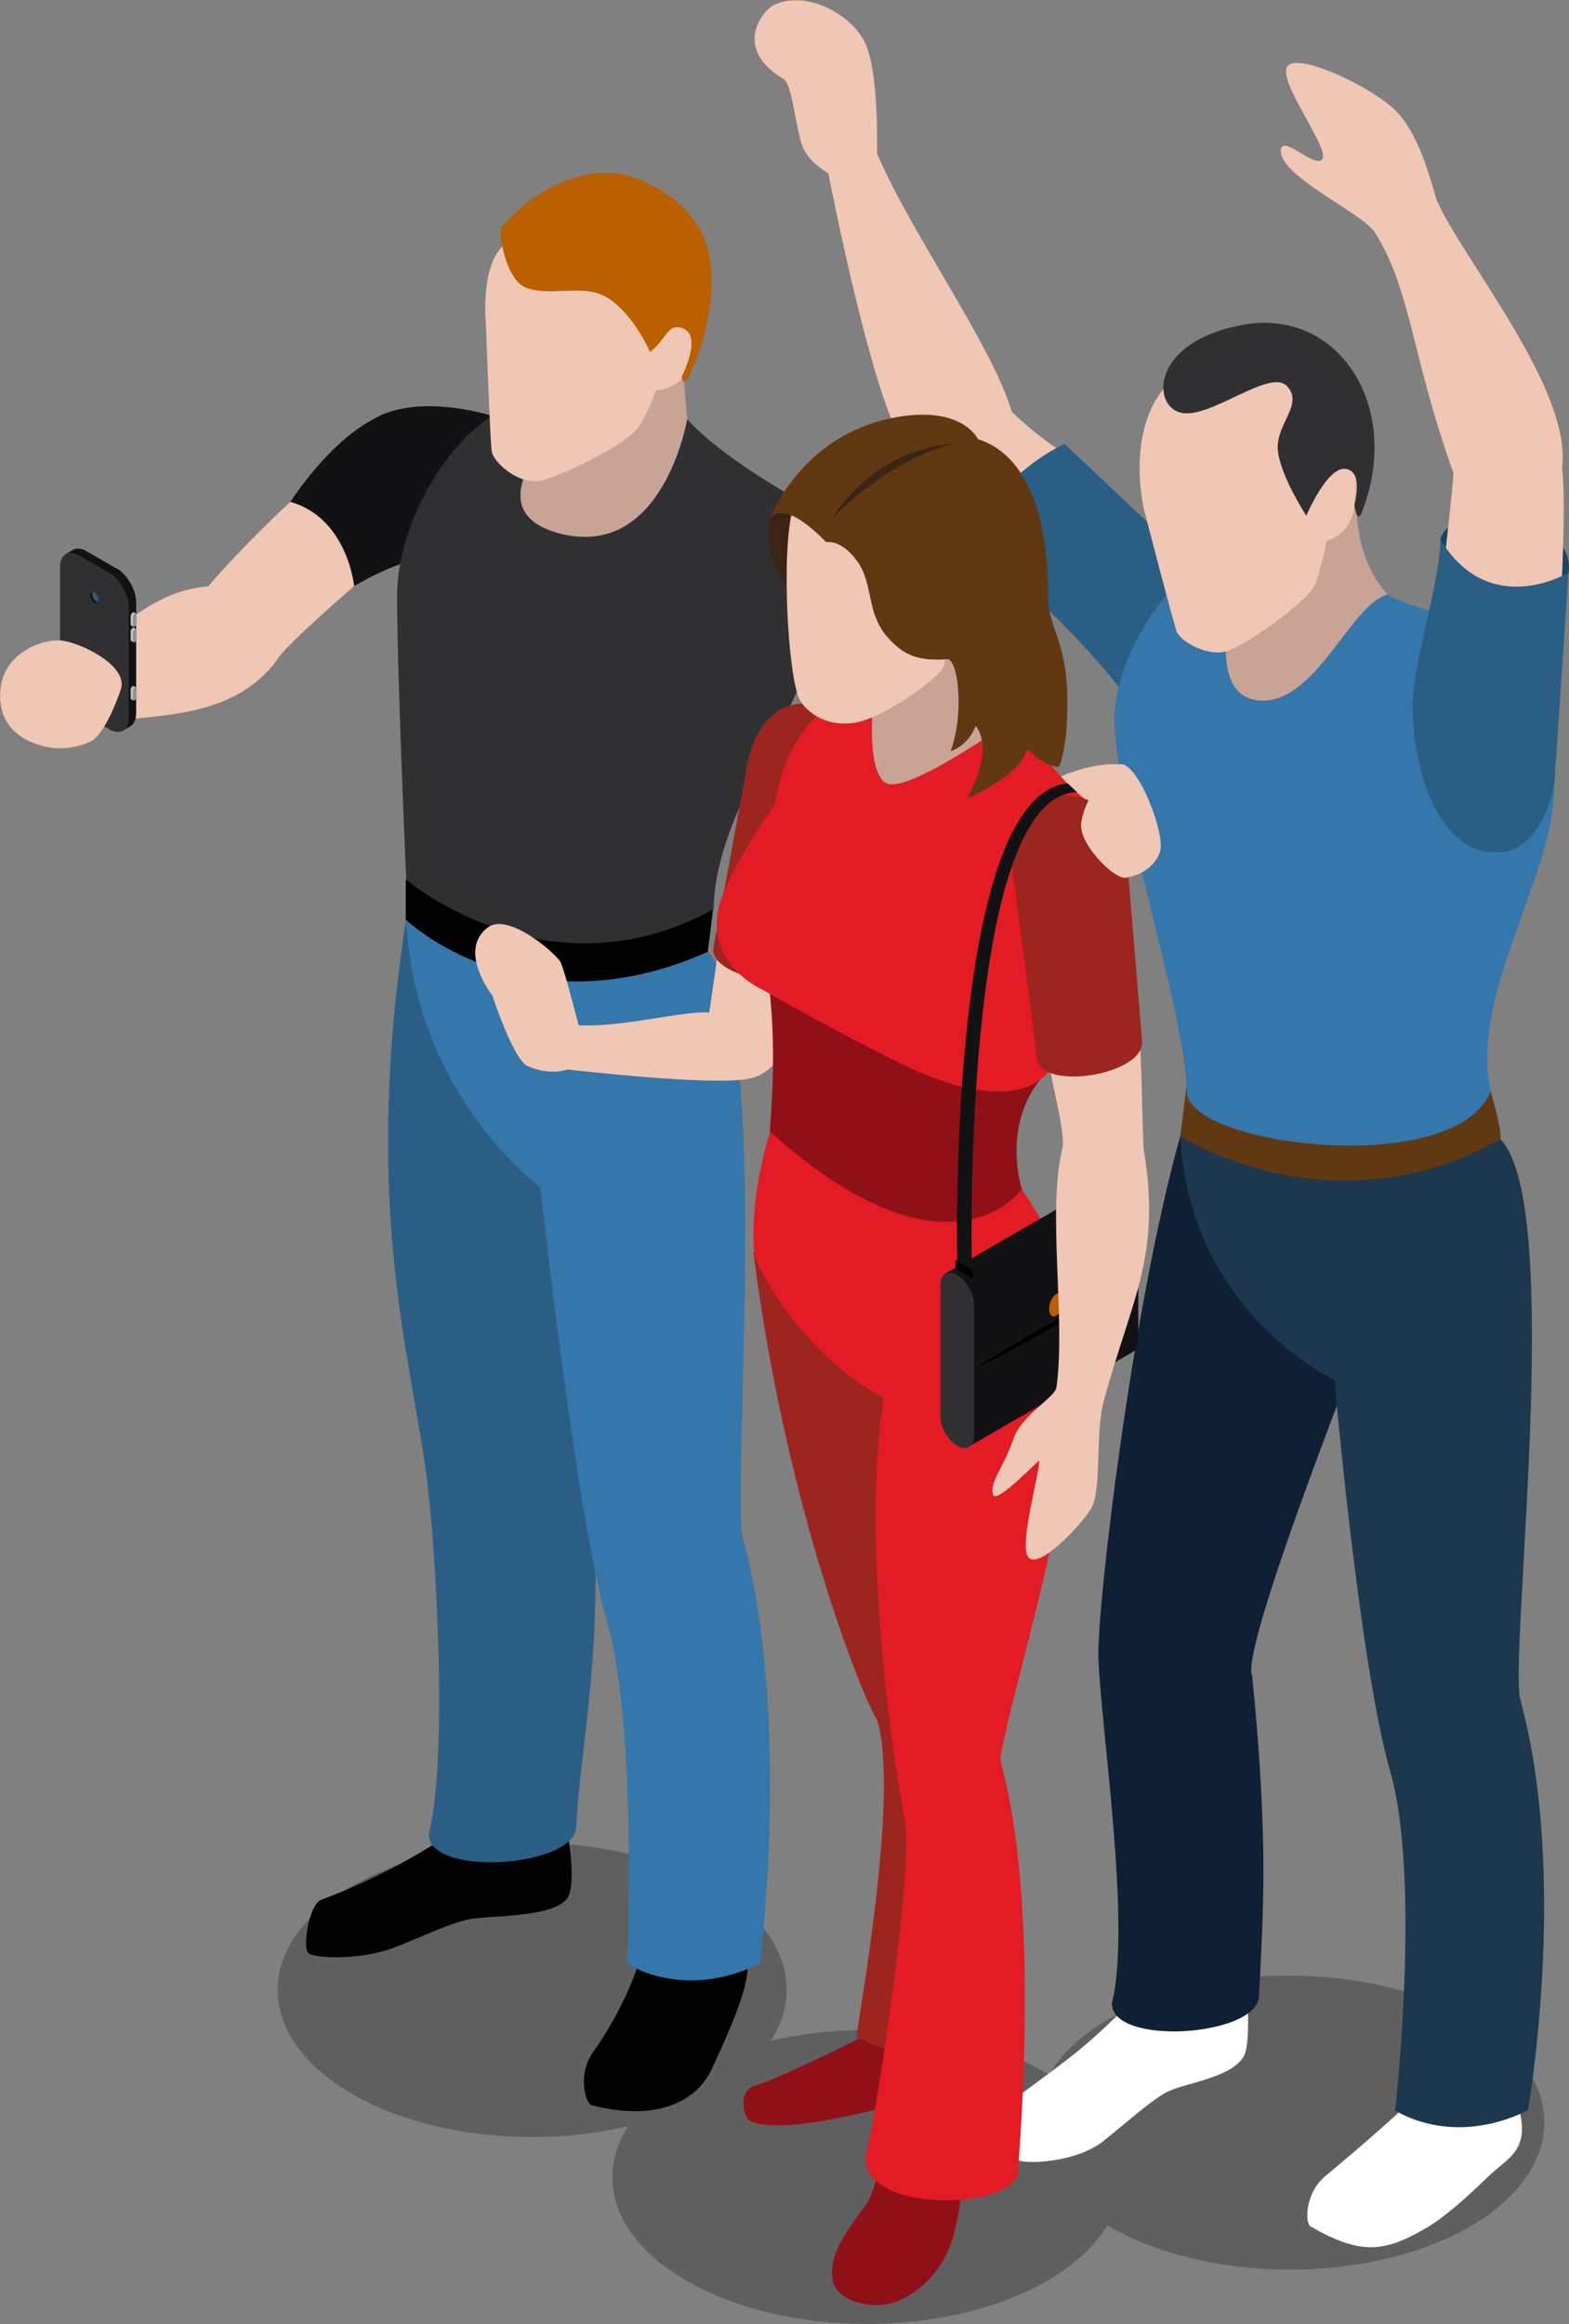 <?xml version="1.0" encoding="UTF-8"?><svg xmlns="http://www.w3.org/2000/svg" viewBox="0 0 65.35 96.75"><rect x="0" y="0" width="65.35" height="96.75" fill="#808080" stroke="none"/><defs><style>.d{fill:#f0c6b4;}.e{fill:#fff;}.f{fill:#ba6000;}.g{fill:#939598;}.h{opacity:.3;}.h,.i{fill:#121214;}.j{fill:#2b5e85;}.k{fill:#3576ab;}.l{fill:#603913;}.m{fill:#3c2415;}.n{fill:#e31b25;}.o{fill:#303033;}.p{fill:#9c251f;}.q{fill:#c7a496;}.r{fill:#174666;}.s{fill:#bcbec0;}.t{fill:#0f2034;}.u{fill:#1d374e;}.v{fill:#8f1117;}</style></defs><g id="a"/><g id="b"><g id="c"><g><path class="h" d="M61.2,84.04c-4.14-2.4-10.86-2.4-15,0-1.17,.68-2,1.47-2.51,2.32-.03-.02-.06-.04-.09-.06-3.11-1.79-7.66-2.24-11.49-1.35,1.38-2.17,.58-4.7-2.44-6.44-4.14-2.39-10.86-2.39-15,0-4.14,2.39-4.14,6.26,0,8.66,3.1,1.79,7.66,2.24,11.49,1.34-1.38,2.17-.58,4.7,2.45,6.44,4.14,2.39,10.86,2.39,15,0,1.17-.68,2-1.47,2.51-2.32,.03,.02,.06,.04,.1,.06,4.14,2.39,10.86,2.39,15,0,4.14-2.4,4.14-6.27,0-8.66Z"/><g><path class="d" d="M42.14,17.14c-.79-2.72-4.18-7.4-5.61-10.75,0-.56,.06-3.53-.53-4.67-.59-1.14-2.37-2.11-3.72-1.54-.49,.21-1.82,1.82,.36,3.11,.37,.21,.52,2.25,.82,2.89,.3,.64,1.04,1.03,1.04,1.03,0,0,1.95,10.1,3.3,11.46,.82,.8,3.92,3.8,3.92,3.8l2.75-1.56-.46-2.25s-.85-.54-1.86-1.51Z"/><path class="j" d="M44.35,18.48s-2.75,1.14-3.87,4.12c1.13,.89,5.18,4.24,7.36,7.75,1.24,1.22,1.36-.1,3.34-1.89,1.72-1.56-.44-3.94-.44-3.94l-6.39-6.03Z"/><path class="e" d="M48.9,82.24s-1.93,.94-2.11,1.41c-1.68,1.65-2.1,1.92-4.64,3.8-.72,.54-.04,2.33,.27,2.48,.31,.16,2.38,.11,3.52-.79,.95-.75,1.9-1.62,2.6-2.02,.7-.4,2.76-.6,3.27-1.53,.33-.6,.09-3.16,.09-3.16l-3-.2Z"/><path class="t" d="M49.16,47.29c-2.04,7.29-3.48,19.73-3.41,21.71,.1,2.96,1.38,11.14,.56,14.4,0,1.79,6.06,1.38,6.13-.3,.16-3.44,.42-6.32-.29-13.36-.48-1.03,4.12-12.74,4.12-12.74,0,0-6.59-10.14-7.11-9.7Z"/><path class="e" d="M58.41,87.8s-1.12,1.05-3.2,2.78c-.88,.73-.85,1.98-.63,2.1,2.1,1.21,3.09,1.09,4.87,.04,.77-.46,1.71-1.31,2.51-2.09,.8-.78,1.69-1.05,1.36-2.63,.04-.51-4.9-.2-4.9-.2Z"/><path class="u" d="M62.5,47.43c-.6-.48-12.39-1.14-13.34-.14,.38,7.37,6.42,10.15,6.42,10.15,0,0,1.03,11.78,2.32,16.29,1.3,4.51,.21,14.12,.21,14.12,0,0,2.31,1.58,5.53,0,0,0,1.71-9.67-.32-17.11-.48-1.76,1.85-20.56-.82-23.31Z"/><path class="l" d="M49.42,45.2l-.26,2.09s6.26,4.09,13.34,.14c.05-.44-.41-1.99-.41-1.99l-12.66-.24Z"/><path class="q" d="M56.5,21.4c.04-.33,.15-1.38,.15-1.38l-5.65,.88-2.07,6.8,1.4,2.43,3.42,1.38,3.68-2.83,.38-3.93s-1.14-.99-1.3-3.34Z"/><path class="k" d="M61.31,25.83s-2.66-.5-3.51-1.09c-1.61,.47-3,4.62-5.37,4.42-2.37-.2-.96-4.76-.96-4.76l-2.34-.28s-2.58,2.62-2.71,5.67c-.12,3.06,3.01,12.57,3.01,15.65,0,2.27,11.2,3.65,12.65,0-.86-4.26,2.74-9.02,2.65-12.83-1.27-3.48-3.43-6.79-3.43-6.79Z"/><path class="d" d="M53.97,14.63l-2.56,.19s-2.72,.87-2.96,1.38c-1.56,1.94-.8,5.02-.8,5.02,0,0,1.2,4.64,1.36,5.07,.16,.43,1.34,1.08,2.12,.81,.79-.26,3.39-2.07,3.67-2.83,.28-.75,.45-1.76,.45-1.76,1.14-.31,1.16-1.5,1.16-1.5,0,0,.19-1.72-.06-2.51-.25-.79-2.37-3.88-2.37-3.88Z"/><path class="o" d="M51.84,13.51c-3.91,.68-3.88,3.38-2.66,3.67,1.22,.29,3.7-1.86,4.42-1.11,.72,.75-.46,1.58-.38,2.65,.09,1.07,1.19,2.75,1.19,2.75,0,0,.87-2.07,1.64-1.95,.77,.11,.36,1.5,.36,1.5,0,0,.11,.83,.31,.31,1.72-4.39-.97-8.49-4.88-7.82Z"/><path class="r" d="M62.97,21.66c-2.76-.49-2.98,.79-2.98,.79l.29,1.48,1.81,1.27h2.67l.57-1.35s.41-1.69-2.36-2.18Z"/><path class="d" d="M59.83,8.29c-.32-1.06-.78-2.83-1.78-3.76-.99-.93-3.95-2.35-4.42-1.78-.47,.57,1.71,3.36,1.46,3.85-.25,.49-1.65-1-1.74-.38-.15,1.06,3.24,2.56,3.89,3.42,1.53,2.38,1.56,5.23,3.3,10.06-.06,.86-.32,3.12-.32,3.12l.02,1.53,2.28,2.07,2.16-.63,.38-1.81s.16-3.41,0-4.49c.44-3.27-4.16-8.71-5.24-11.2Z"/><path class="j" d="M59.99,22.45c.03,1.44-.97,4.69-1.13,6.43-.16,1.74,.47,6.19,3.12,6.58,2.29,.34,2.76-2.85,2.76-2.85l.59-8.77s-3.3,1.99-5.34-1.39Z"/></g><g><path class="d" d="M13.53,20.31l-1.44,.58s-1.97,1.82-3.41,3.51c-2.34,.25-2.85,1.41-5.4,2.46-.29,.54,.56,2.58,.56,2.58,0,0-.08,.6,.6,.6,2.3-.3,5.3-.17,7.08-2.54,.23-.52,3.23-3.1,3.23-3.1l1-1.44-.54-2.65h-1.69Z"/><path class="i" d="M15.81,17.32c-1.95,.9-3.45,3.19-3.72,3.57,2.39,.68,2.66,3.51,2.66,3.51,0,0,1.54-.96,3.11-1.25,1.29-.23,2.62-5.84,2.62-5.84,0,0-2.73-.9-4.68,0Z"/><polygon class="q" points="28.49 15.88 27.51 14.61 23.79 15.1 20.52 18.89 20.04 22.79 25 23.97 28.13 22.45 28.83 19.69 28.62 17.46 28.49 15.88"/><path d="M21.28,75.33l-2.91,1.25s-2.04,1.4-5,2.51c-.49,.18-.78,1.97-.53,2.21,.25,.24,2.23,.3,3.59-.23,1.13-.44,2.29-1,3.08-1.17,.79-.17,3.3-.05,4.06-.8,.49-.47,.08-2.76,.08-2.76l-2.37-1.01Z"/><path class="j" d="M24.33,46.28s-6.91-8.43-7.42-7.99c-1.81,11.76,.15,17.96,.84,23.03,.4,2.94,.93,11.79,.11,15.04,0,1.79,6.06,1.38,6.14-.3,.16-3.44,1.28-7.91,.57-14.96-.48-1.03-.25-14.83-.25-14.83Z"/><path d="M26.75,81.24s-.48,1.98-2.05,4.19c-.66,.93-.31,2.13-.07,2.2,2.34,.63,4.28,.09,5.02-1.51,.76-1.64,1.55-3.41,1.49-4.37-.09-.51-4.39-.51-4.39-.51Z"/><path class="k" d="M29.48,39.62c-.6-.48-11.63-2.32-12.57-1.33,.38,7.37,5.6,11.14,5.6,11.14,0,0,1.46,13.51,2.76,18.02,1.3,4.51,.85,14.29,.85,14.29,0,0,2.31,1.58,5.53,0,0,0,1.32-10.27-.71-17.71-.48-1.76,1.21-21.66-1.46-24.41Z"/><path d="M16.91,38.29s4.96,4.74,12.57,1.33c.06-.44,.22-1.78,.22-1.78l-12.8-1.23v1.67Z"/><path class="o" d="M28.62,17.46s-1.01,5.96-5.41,4.72c-3.65-1.04,.36-4.74,.36-4.74,0,0-2.33-.55-2.97-.18-1.97,1.12-4.06,4.52-4.06,7.56,0,3.28,.38,11.8,.38,11.8,0,0,5.88,5.03,12.8,1.23,.14-6.09,7.41-11.16,3.44-17.09-3.49-1.99-4.52-3.3-4.52-3.3Z"/><path class="d" d="M27.53,9.86l-2.8-.67s-3.46,.62-3.81,1.07c-.93,.94-.68,3.27-.68,3.27,0,0,.17,4.79,.24,5.25,.06,.46,1.07,1.34,1.9,1.25,.83-.09,3.77-1.56,4.21-2.24,.44-.68,.73-1.54,.73-1.54,1.18-.06,1.54-1.21,1.54-1.21,0,0,.54-1.46,.46-2.29-.07-.82-1.79-2.89-1.79-2.89Z"/><g><path class="i" d="M4.86,23.67l-1.25-.72c-.22-.13-.43-.14-.57-.06l-.31,.18,.06,.1c-.03,.08-.04,.17-.04,.28v4.63c0,.52,.37,1.15,.81,1.41l1.24,.72c.09,.05,.19,.08,.27,.1l.06,.1,.3-.18c.15-.09,.24-.27,.24-.53v-4.63c0-.52-.37-1.15-.81-1.41Z"/><path class="o" d="M4.55,23.85l-1.24-.72c-.45-.26-.81-.05-.81,.47v4.63c0,.52,.36,1.15,.81,1.41l1.24,.72c.45,.26,.81,.05,.81-.47v-4.63c0-.52-.37-1.15-.81-1.41Z"/><path class="i" d="M3.84,24.74s0-.06,.02-.08c-.06,0-.1,.04-.1,.13,0,.11,.08,.25,.17,.3,.07,.04,.13,.03,.16-.02-.02,0-.05,0-.07-.02-.1-.06-.17-.19-.17-.3Z"/><path class="j" d="M3.86,24.65s-.02,.05-.02,.08c0,.11,.08,.24,.17,.3,.03,.02,.05,.02,.07,.02,.01-.02,.02-.05,.02-.08,0-.11-.08-.25-.17-.3-.03-.02-.05-.03-.07-.03Z"/><g><path class="s" d="M5.52,26.14s-.08,.08-.08,.13v.36s0,.04,.02,.05l.1,.05,.03-.14s0-.03,0-.05h0l.07-.36-.09-.05s-.04,0-.06,0Z"/><path class="g" d="M5.61,26.2s-.08,.08-.08,.13v.37s.03,.07,.08,.04c.04-.02,.08-.08,.08-.13v-.36s-.03-.07-.08-.04Z"/></g><g><path class="s" d="M5.52,25.5s-.08,.08-.08,.13v.36s0,.04,.02,.05l.1,.05,.03-.14s0-.03,0-.05h0l.07-.36-.09-.05s-.04,0-.06,0Z"/><path class="g" d="M5.61,25.56s-.08,.09-.08,.13v.36s.03,.07,.08,.04c.04-.03,.08-.09,.08-.13v-.36s-.03-.07-.08-.04Z"/></g><g><path class="s" d="M5.52,28.56s-.08,.08-.08,.13v.37s0,.04,.02,.05l.1,.05,.03-.14s0-.03,0-.05h0l.07-.36-.09-.05s-.04,0-.06,0Z"/><path class="g" d="M5.61,28.61s-.08,.08-.08,.13v.37s.03,.07,.08,.04c.04-.02,.08-.08,.08-.13v-.36s-.03-.07-.08-.04Z"/></g></g><path class="f" d="M25.96,7.26s-2.54-.66-5.08,2.2c-.13,.14,.15,2.15,1.01,2.51,.87,.36,2.21-.07,3.1,.27,.89,.34,1.69,1.54,2.09,2.42,.7-.59,.73-1.16,1.28-1.02,.97,.25,.04,2.02,.04,2.02,0,0-.03,.42,.25,.1,.41-.8,1.2-2.93,.94-4.85-.4-2.96-3.65-3.65-3.65-3.65Z"/><path class="d" d="M2.51,26.66c-.74-.05-2.34,.49-2.49,2.03-.15,1.55,.92,2.15,1.78,2.37,.85,.22,1.61-.02,1.97-.19,.36-.17,.82-.9,1.26-2.16,.35-1.02-1.77-2-2.51-2.05Z"/></g><g><path class="d" d="M44.18,32.31c-.47,.22-.46,.95-.46,.95l1.14,.72,1.82-.44v-1.71s-.95-.16-2.5,.49Z"/><path class="d" d="M29.86,39.94l-.32,2.21c-1.04-.09-3.64,.63-5.44,.53-.06-.22-.59-2.32-.76-2.64-.17-.32-2.17-2.1-3.04-1.42-1.25,.97,.21,2.83,.21,2.83,0,0,.87,2.68,1.48,2.94,.97,.41,1.65,.13,1.65,.13,0,0,6.03,.71,7.57,.38,1.11-.23,1.56-1.4,1.56-1.4v-4.26h-2.55l-.36,.69Z"/><path class="p" d="M33.56,29.29c-2.23-.04-2.5,2.9-2.5,2.9,0,0-1.18,6.44-1.34,7.21-.29,1.36,4.06,2.05,4.38,.67,.32-1.38,1.63-6.94,1.63-6.94,0,0,.77-3.78-2.18-3.84Z"/><polygon class="q" points="37.55 25.16 35.3 28.37 35.58 32.48 36.85 34.44 40.79 33.01 42.14 30.85 42.14 28.88 41.35 25.79 37.55 25.16"/><path class="v" d="M36.76,84.22l-.95,.63s-3.49,1.74-4.31,1.95c-.82,.21-.54,1.39-.22,1.51,1.55,.61,5.55-.66,6.43-.73,.83-.07,.32-3.27,.32-3.27l-1.27-.09Z"/><path class="p" d="M31.38,52.14c1.38,10.83,4.64,18.73,5.15,19.45,.97,3.16-.85,12.73-.85,13.19,3.55,1.99,5.12-1.06,5.12-1.06l-.21-30.85s-8.85-1.55-9.21-.74Z"/><path class="v" d="M36.13,91.69c-.34,.51-1.19,1.48-1.41,2.39-.19,.78-.08,1.6,1.38,1.85,1.46,.25,2.78-.97,3.31-2.07,.57-1.16,.65-2.89,.65-2.89l-3.53-.32s-.27,.85-.4,1.05Z"/><path class="n" d="M44.86,55.27c-.26-3-2.3-5.75-2.3-5.75,0,0-10.17-2.9-10.49-2.4-.87,2.87-.7,4.8-.62,5.25,2.08,4.32,5.36,5.81,5.36,5.81-.99,6.09,.47,15.59,.87,17.54,.4,1.95-1.16,12.22-1.57,13.76-.73,2.71,6.18,2.59,6.29,.93,.11-1.66,.9-11.24-.73-17.11,.03-1.55,3.66-12.57,3.2-18.01Z"/><path class="v" d="M32.07,41.38c.29,2.82-.01,5.43,0,5.73,7.47,6.7,10.49,2.4,10.49,2.4,0,0-.83-2.54,.73-4.52-.04-.34-10.76-4.38-11.22-3.62Z"/><path class="n" d="M42.38,29.81s-4.57,3.29-5.47,2.79c-.9-.5-.51-3.71-.51-3.71,0,0-.79-.06-1.44,.27-1.18,.52-2.33,2.06-2.67,4.28-1.22,1.79-2.25,3.56-2.4,4.57-.35,2.24,1.89,3.2,1.89,3.2,0,0,2.73,1.58,5.73,3.06,4.93,2.42,6.17,.33,6.17,.33,0,0,1.86-2.52,2.05-4.41l-.56-6.94c-1.48-1.12-2.8-3.44-2.8-3.44Z"/><path class="m" d="M33.12,20.51c-.44,.06-1.04,1.07-1.04,1.07,0,0-.36,1.35,.69,2.83,.18,.05,1.4-.4,1.4-.4l-.17-2.96s-.44-.59-.88-.53Z"/><path class="d" d="M33.02,21.16c-.5,1.91-.19,6.97,.27,7.93,.2,.42,.96,1.17,2.24,1.01,1.15-.15,3.24-1.62,3.73-2.26,.27-.34-.05-2.2-.05-2.2,1.17-.1-.52-1.91-1.97-3.53-1.46-1.62-3.52-2.87-4.21-.95Z"/><path class="l" d="M43.65,24.69c.02-1.46-.19-5.54-2.92-6.41,0,0-.67-1.48-3.61-.87-3.63,.75-4.91,3.84-5.05,4.17,.63-.87,2.34,.99,2.34,.99,0,0,.61-.15,1.29,.79,.68,.94,.37,2.05,1.2,3.09,.73,.85,1.33,1.08,2.6,.99,.47,.22,.62,2.48,.09,3.83,.78-.25,1.05-1.06,1.05-1.06,.82,1.11-.38,3.04-.38,3.04,0,0,2.28-.97,2.52-2.07,.81,.8,1.33,.74,1.33,.74,0,0,.39-.72,.34-3.04-.06-2.32-.82-2.73-.8-4.19Z"/><g><path class="i" d="M46.71,49.12c-.21-.12-.4-.12-.53-.03l-6.8,3.92,.97,7.21,6.85-3.95c.13-.07,.21-.23,.21-.46v-5.48c0-.45-.31-1-.7-1.22Z"/><path class="o" d="M39.87,53.07c-.39-.22-.7-.04-.7,.41v5.48c0,.45,.31,1,.7,1.22,.39,.23,.7,.05,.7-.4v-5.48c0-.45-.31-.99-.7-1.22Z"/><path d="M47.42,53.03s-4.04,2.17-6.84,3.95c3.42-1.62,6.84-3.95,6.84-3.95Z"/><path class="f" d="M43.99,53.87c-.16,.09-.29,.37-.29,.62s.13,.38,.29,.28c.16-.09,.29-.37,.29-.62s-.13-.37-.29-.28Z"/></g><path class="d" d="M47.34,41.85c-.21-1.66-2.29-.8-2.29-.8,0,0-1.58,.35-1.52,1.92,.06,1.58,.91,4.14,.71,4.87-.63,2.64,.16,7.08-.24,9.92-.06,.42-1.51,1.18-1.81,2.2-.42,1.16-.99,1.79-.83,2.26,.12,.37,1.47-1.01,1.92-1.42,.07,.36-.88,3.55-.44,4.04,.44,.49,2.14-1.29,2.6-2.03,.46-.73,.17-3.16,.53-4.48,1.16-4.29,2.42-6,1.66-10.53-.07-1.51-.07-4.3-.28-5.95Z"/><path class="m" d="M34.65,21.59s2.36-2.5,5.09-3.11c-3.45,.21-5.09,3.11-5.09,3.11Z"/><path class="p" d="M43.72,33.26c-2.13,.64-1.48,3.53-1.48,3.53,0,0,.87,6.5,.95,7.27,.15,1.38,4.49,.7,4.38-.72-.12-1.41-.59-7.11-.59-7.11,0,0-.44-3.83-3.26-2.98Z"/><g><path class="i" d="M39.87,52.74l.61,.29s-.51-19.95,4.38-20.05l-.39-.37c-5.08,.52-4.6,20.13-4.6,20.13Z"/><polygon points="39.79 52.8 40.51 53.21 40.51 52.87 39.79 52.46 39.79 52.8"/></g><path class="d" d="M46.68,31.82c-.62,0-1.7,1.8-1.65,2.62,.05,.82,1.4,2.18,1.86,2.1,.46-.07,1.16-.35,1.42-1.06,.26-.71-.88-3.67-1.62-3.67Z"/></g></g></g></g></svg>